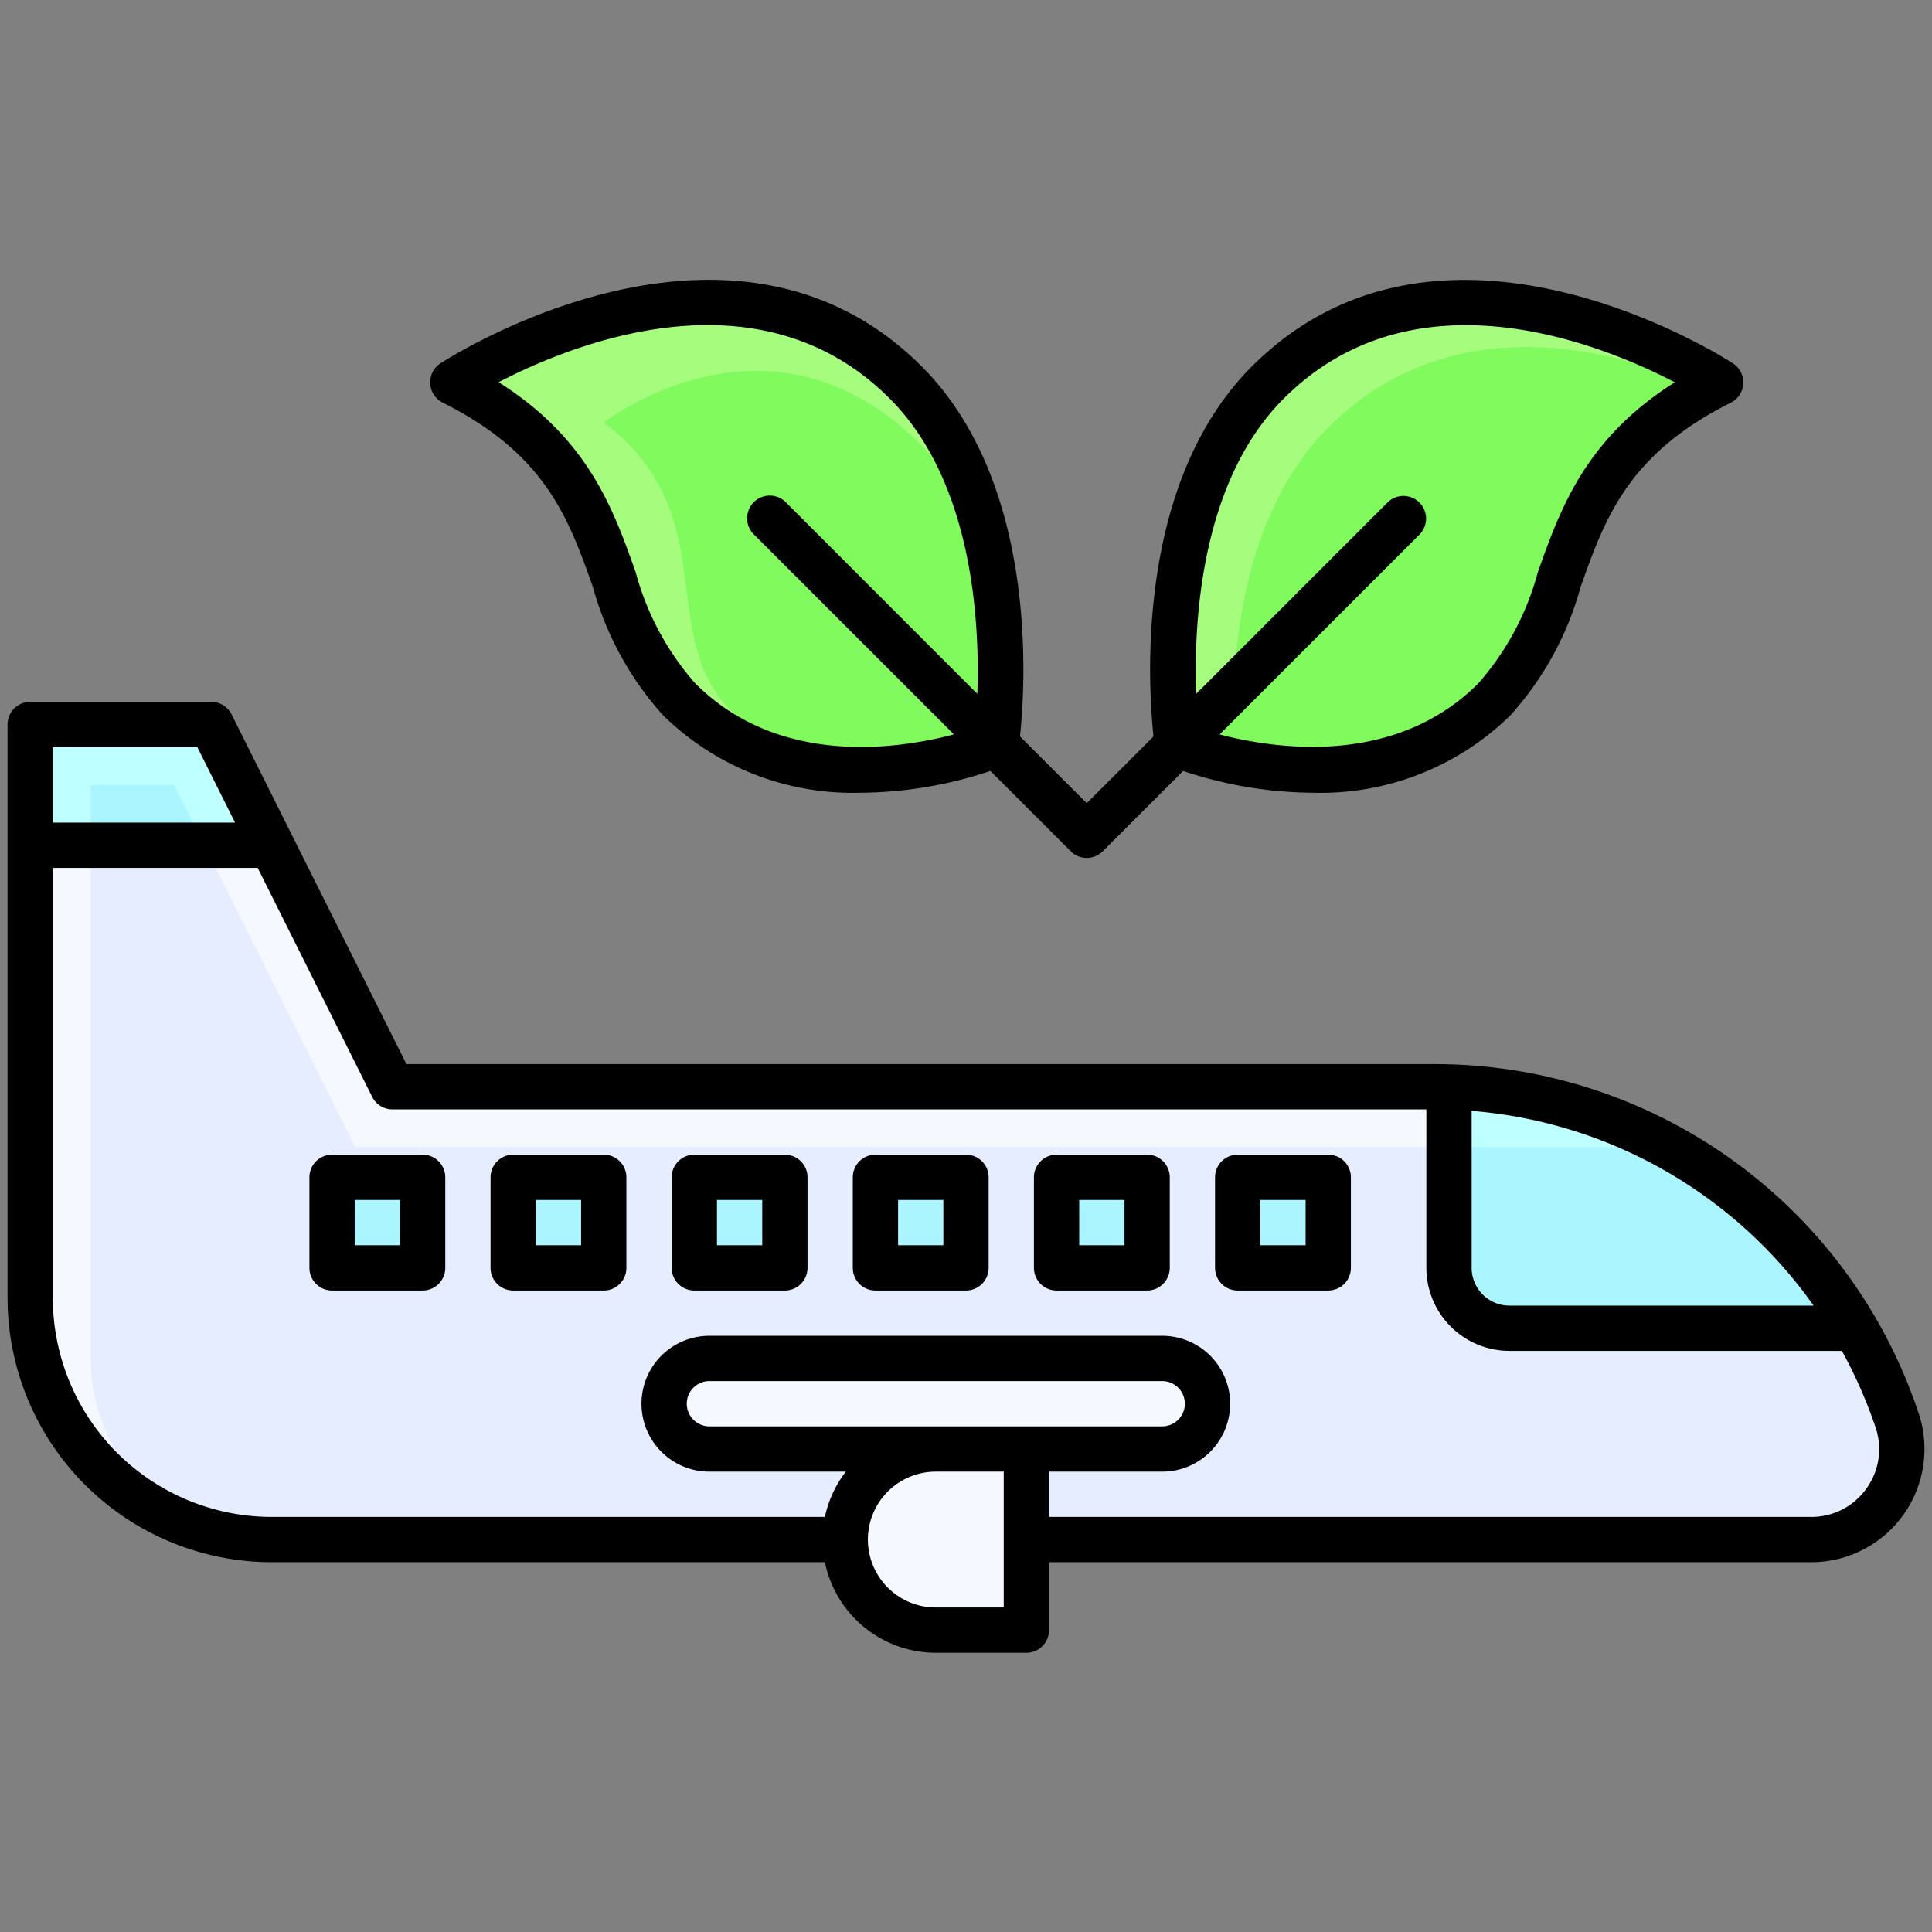 <svg id="Filled_Expand" height="512" viewBox="0 0 64 64" width="512" xmlns="http://www.w3.org/2000/svg" data-name="Filled Expand" data-sanitized-data-name="Filled Expand"><rect x="0" y="0" width="64" height="64" fill="#808080" stroke="none"/><path d="m30 12.667c-6-6-15 0-15 0 6 3 4.5 7.5 7.5 10.5 4.142 4.142 10.5 1.5 10.5 1.5s1.142-7.858-3-12z" fill="#a6fc7d"></path><path d="m28.908 25.483a13.139 13.139 0 0 0 4.092-.816 19.262 19.262 0 0 0 .14-2.236c-.036-2.236-.493-5.556-2.633-7.7-5.034-5.031-10.507-.731-10.507-.731 4 3 1.7 7.025 4.215 9.542a6.8 6.8 0 0 0 4.693 1.941z" fill="#80fa5c"></path><path d="m47.511 36h-34.511l-6-12h-6v19a8 8 0 0 0 8 8h51a3 3 0 0 0 2.846-3.949 16.163 16.163 0 0 0 -15.335-11.051z" fill="#f5f8ff"></path><path d="m62.844 47.051a16.145 16.145 0 0 0 -7.569-9.051h-43.511l-6-12h-2.764v19a6.006 6.006 0 0 0 6 6h51a3 3 0 0 0 2.844-3.949z" fill="#e6edff"></path><path d="m48 36.019v5.981a2 2 0 0 0 2 2h11.448a16.149 16.149 0 0 0 -13.448-7.981z" fill="#beffff"></path><g fill="#aaf5ff"><path d="m50 44h11.448a16.151 16.151 0 0 0 -6.188-6h-7.26v4a2 2 0 0 0 2 2z"></path><path d="m41 39h3v3h-3z"></path><path d="m35 39h3v3h-3z"></path><path d="m29 39h3v3h-3z"></path><path d="m23 39h3v3h-3z"></path><path d="m17 39h3v3h-3z"></path><path d="m11 39h3v3h-3z"></path></g><path d="m7 24h-6v4h8z" fill="#beffff"></path><path d="m6.764 28-1-2h-2.764v2z" fill="#aaf5ff"></path><rect fill="#f5f8ff" height="3" rx="1.5" width="18" x="22" y="45"></rect><path d="m31 48h3a0 0 0 0 1 0 0v6a0 0 0 0 1 0 0h-3a3 3 0 0 1 -3-3 3 3 0 0 1 3-3z" fill="#f5f8ff"></path><path d="m42 12.667c-4.142 4.142-3 12-3 12s6.358 2.642 10.5-1.5c3-3 1.5-7.5 7.5-10.5 0 0-9-6-15 0z" fill="#a6fc7d"></path><path d="m44 14.167c-2.447 2.447-3.049 6.183-3.133 8.833l-1.68 1.738c1.04.382 6.572 2.169 10.313-1.571 2.926-2.926 1.592-7.274 7.087-10.27-3.087-1.354-8.524-2.797-12.587 1.27z" fill="#80fa5c"></path><path d="m44 38.25h-3a.75.75 0 0 0 -.75.75v3a.75.75 0 0 0 .75.75h3a.75.75 0 0 0 .75-.75v-3a.75.75 0 0 0 -.75-.75zm-.75 3h-1.5v-1.5h1.5z"></path><path d="m38 38.25h-3a.75.75 0 0 0 -.75.75v3a.75.75 0 0 0 .75.75h3a.75.75 0 0 0 .75-.75v-3a.75.75 0 0 0 -.75-.75zm-.75 3h-1.5v-1.5h1.5z"></path><path d="m32 38.25h-3a.75.75 0 0 0 -.75.75v3a.75.75 0 0 0 .75.75h3a.75.75 0 0 0 .75-.75v-3a.75.75 0 0 0 -.75-.75zm-.75 3h-1.5v-1.5h1.5z"></path><path d="m26 38.25h-3a.75.75 0 0 0 -.75.75v3a.75.75 0 0 0 .75.75h3a.75.75 0 0 0 .75-.75v-3a.75.75 0 0 0 -.75-.75zm-.75 3h-1.5v-1.5h1.5z"></path><path d="m20 38.25h-3a.75.75 0 0 0 -.75.75v3a.75.75 0 0 0 .75.75h3a.75.75 0 0 0 .75-.75v-3a.75.75 0 0 0 -.75-.75zm-.75 3h-1.5v-1.5h1.5z"></path><path d="m14 38.25h-3a.75.75 0 0 0 -.75.75v3a.75.75 0 0 0 .75.75h3a.75.75 0 0 0 .75-.75v-3a.75.75 0 0 0 -.75-.75zm-.75 3h-1.5v-1.5h1.5z"></path><path d="m63.556 46.814a16.892 16.892 0 0 0 -16.045-11.564h-34.047l-5.793-11.585a.751.751 0 0 0 -.671-.415h-6a.75.75 0 0 0 -.75.75v19a8.76 8.76 0 0 0 8.75 8.75h18.326a3.755 3.755 0 0 0 3.674 3h3a.75.75 0 0 0 .75-.75v-2.25h25.25a3.75 3.75 0 0 0 3.558-4.936zm-14.806-10.014a15.382 15.382 0 0 1 11.328 6.45h-10.078a1.252 1.252 0 0 1 -1.25-1.25zm-47-12.05h4.786l1.25 2.5h-6.036zm31.5 28.5h-2.25a2.25 2.25 0 0 1 0-4.5h2.25zm-9.75-6a.75.75 0 0 1 0-1.5h15a.75.75 0 0 1 0 1.5zm38.323 2.066a2.226 2.226 0 0 1 -1.823.934h-25.25v-1.5h3.75a2.25 2.25 0 0 0 0-4.5h-15a2.25 2.25 0 0 0 0 4.5h4.519a3.713 3.713 0 0 0 -.693 1.5h-18.326a7.258 7.258 0 0 1 -7.25-7.25v-14.25h6.786l3.793 7.585a.751.751 0 0 0 .671.415h34.25v5.25a2.753 2.753 0 0 0 2.75 2.75h11.015a15.413 15.413 0 0 1 1.117 2.539 2.227 2.227 0 0 1 -.309 2.027z"></path><path d="m14.665 13.337c3.418 1.709 4.176 3.851 4.979 6.117a10.477 10.477 0 0 0 2.326 4.246 8.972 8.972 0 0 0 6.538 2.561 13.813 13.813 0 0 0 4.3-.722l2.662 2.661a.749.749 0 0 0 1.06 0l2.662-2.661a13.813 13.813 0 0 0 4.3.722 8.972 8.972 0 0 0 6.538-2.561 10.477 10.477 0 0 0 2.326-4.243c.8-2.266 1.561-4.408 4.979-6.117a.75.75 0 0 0 .081-1.295c-.095-.064-9.586-6.267-15.946.094-3.884 3.884-3.436 10.6-3.258 12.258l-2.212 2.209-2.212-2.212c.178-1.658.626-8.374-3.258-12.258-6.36-6.361-15.851-.158-15.946-.094a.75.75 0 0 0 .081 1.295zm27.865-.137c4.311-4.31 10.466-1.828 12.95-.536-2.977 1.883-3.8 4.212-4.538 6.293a9.187 9.187 0 0 1 -1.972 3.682c-2.749 2.748-6.671 2.186-8.569 1.69l6.629-6.629a.75.75 0 0 0 -1.06-1.061l-6.346 6.346c-.084-2.417.158-7.04 2.906-9.785zm-13.06 0c2.748 2.748 2.99 7.371 2.905 9.784l-6.345-6.348a.75.75 0 0 0 -1.06 1.064l6.63 6.628c-1.894.5-5.809 1.069-8.571-1.692a9.187 9.187 0 0 1 -1.972-3.682c-.737-2.081-1.562-4.41-4.539-6.293 2.487-1.292 8.64-3.774 12.952.539z"></path></svg>